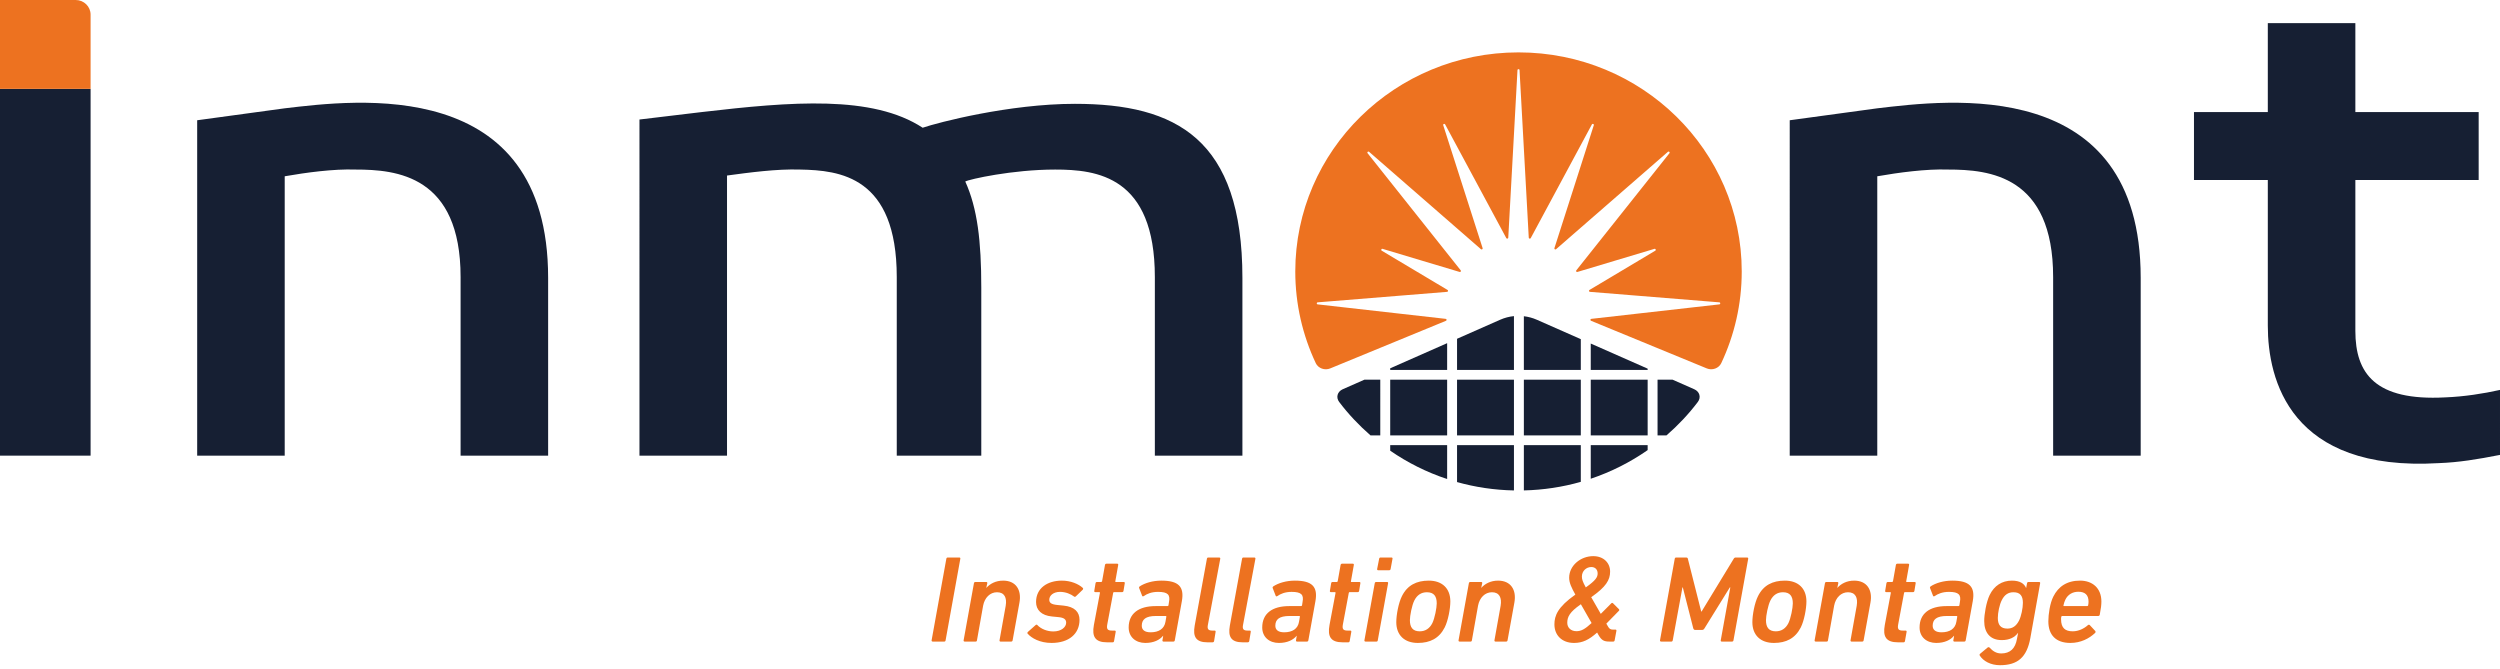 <?xml version="1.0" encoding="utf-8"?>
<!-- Generator: Adobe Illustrator 16.0.0, SVG Export Plug-In . SVG Version: 6.00 Build 0)  -->
<!DOCTYPE svg PUBLIC "-//W3C//DTD SVG 1.1//EN" "http://www.w3.org/Graphics/SVG/1.1/DTD/svg11.dtd">
<svg version="1.1" xmlns="http://www.w3.org/2000/svg" xmlns:xlink="http://www.w3.org/1999/xlink" x="0px" y="0px" width="1920px"
	 height="514.001px" viewBox="0 0 1920 514.001" enable-background="new 0 0 1920 514.001" xml:space="preserve">
<g id="Icon-White-Filled">
</g>
<g id="Icon-Black-Filled">
</g>
<g id="Icon-Inverse-Filled-RGB">
</g>
<g id="Icon-Color-Filled-RGB">
</g>
<g id="Icon-White">
</g>
<g id="Icon-Black">
</g>
<g id="Icon-Inverse-RGB">
</g>
<g id="Icon-Color-RGB">
</g>
<g id="Wordmark-White">
</g>
<g id="Wordmark-Black">
</g>
<g id="Wordmark-Inverse-RGB">
</g>
<g id="Wordmark-Color-RGB">
</g>
<g id="Logo-White">
</g>
<g id="Logo-Black">
</g>
<g id="Logo-Inverse-RGB">
</g>
<g id="Logo-Color-RGB">
	<g id="slogan_3_">
		<path fill="#ED7220" d="M726.793,429.112c0.098-0.569,0.484-0.949,1.064-0.949h8.903c0.581,0,0.871,0.38,0.774,0.949
			l-11.322,62.671c-0.097,0.569-0.387,0.949-0.968,0.949h-8.903c-0.58,0-0.968-0.38-0.871-0.949L726.793,429.112z"/>
		<path fill="#ED7220" d="M768.404,492.732c-0.484,0-0.871-0.38-0.774-0.949l4.742-26.493c1.064-6.267-0.968-10.445-6.678-10.445
			c-5.322,0-9.483,4.179-10.645,10.256l-4.742,26.683c-0.097,0.569-0.387,0.949-0.968,0.949h-8.419c-0.58,0-0.968-0.38-0.871-0.949
			l7.936-43.87c0.097-0.569,0.483-0.949,1.064-0.949h8.419c0.581,0,0.871,0.38,0.774,0.949l-0.774,3.514h0.097
			c2.71-3.038,7.064-5.508,12.871-5.508c9.773,0,14.322,7.122,12.483,16.997l-5.226,28.867c-0.097,0.569-0.484,0.949-1.064,0.949
			H768.404z"/>
		<path fill="#ED7220" d="M789.208,486.655c-0.291-0.38-0.194-0.949,0.193-1.329l6-5.317c0.483-0.38,0.968-0.38,1.258,0
			c2.807,3.038,7.548,4.938,12.29,4.938c6.193,0,9.87-3.323,9.87-6.742c0-2.563-1.741-3.893-6.097-4.272l-4.838-0.476
			c-8.032-0.759-12.193-5.032-12.193-11.109c0-10.729,8.806-16.428,19.838-16.428c6.774,0,12.773,2.564,16.064,5.603
			c0.387,0.38,0.29,0.95,0,1.33l-5.322,5.127c-0.484,0.475-0.968,0.475-1.355,0.19c-2.516-1.899-6.387-3.608-10.838-3.608
			c-5.129,0-8.226,2.849-8.226,5.982c0,2.278,1.258,3.607,6.193,4.083l4.741,0.475c8.517,0.854,12.29,4.938,12.29,10.92
			c0,10.729-8.129,17.757-21.483,17.757C798.595,493.777,792.207,490.073,789.208,486.655z"/>
		<path fill="#ED7220" d="M850.172,493.302c-9.097,0-11.709-4.367-10.064-13.293l4.646-24.688c0.097-0.38-0.097-0.57-0.484-0.57
			h-3.097c-0.58,0-0.871-0.38-0.774-0.949l0.968-5.888c0.098-0.569,0.484-0.949,1.064-0.949h3.194c0.387,0,0.677-0.189,0.773-0.569
			l2.226-12.534c0.098-0.57,0.581-0.95,1.064-0.95h8.323c0.58,0,0.87,0.38,0.773,0.95l-2.226,12.534c-0.097,0.38,0,0.569,0.29,0.569
			h6.193c0.581,0,0.871,0.38,0.774,0.949l-0.968,5.888c-0.097,0.569-0.483,0.949-1.064,0.949h-6.29c-0.29,0-0.483,0.19-0.58,0.57
			l-4.549,24.309c-0.678,3.608,0.387,4.652,3.581,4.652h2.129c0.58,0,0.87,0.38,0.773,0.949l-1.258,7.122
			c-0.097,0.569-0.483,0.949-1.064,0.949H850.172z"/>
		<path fill="#ED7220" d="M893.524,492.732c-0.483,0-0.871-0.38-0.774-0.949l0.581-3.514h-0.097
			c-2.613,3.229-7.161,5.508-13.645,5.508c-7.258,0-12.774-4.463-12.774-11.87c0-10.729,7.646-16.427,20.709-16.427h9.097
			c0.387,0,0.678-0.19,0.774-0.57l0.387-2.563c1.064-5.508-0.774-7.786-8.419-7.786c-5.032,0-8.516,1.52-10.936,3.229
			c-0.58,0.38-1.064,0.284-1.258-0.19l-2.322-5.981c-0.193-0.476,0-0.95,0.387-1.235c3.968-2.658,10.161-4.463,16.645-4.463
			c13.258,0,17.807,4.653,15.774,15.858l-5.419,30.006c-0.098,0.569-0.484,0.949-1.065,0.949H893.524z M895.073,477.539l0.677-3.893
			c0.097-0.38-0.097-0.57-0.483-0.57h-7.451c-7.936,0-10.936,2.659-10.936,7.502c0,3.134,2.226,5.032,6.774,5.032
			C890.041,485.61,894.202,482.857,895.073,477.539z"/>
		<path fill="#ED7220" d="M927.297,493.302c-8.71,0-11.322-4.178-9.774-12.818l9.387-51.371c0.097-0.569,0.484-0.949,0.968-0.949
			h8.419c0.581,0,0.968,0.38,0.871,0.949l-9.58,51.181c-0.483,2.849,0.483,3.988,3.387,3.988h1.839c0.581,0,0.871,0.38,0.774,0.949
			l-1.161,7.122c-0.097,0.569-0.581,0.949-1.161,0.949H927.297z"/>
		<path fill="#ED7220" d="M954.295,493.302c-8.71,0-11.322-4.178-9.774-12.818l9.387-51.371c0.097-0.569,0.484-0.949,0.968-0.949
			h8.419c0.581,0,0.968,0.38,0.871,0.949l-9.58,51.181c-0.483,2.849,0.483,3.988,3.387,3.988h1.839c0.581,0,0.871,0.38,0.774,0.949
			l-1.161,7.122c-0.097,0.569-0.581,0.949-1.161,0.949H954.295z"/>
		<path fill="#ED7220" d="M996.099,492.732c-0.483,0-0.871-0.38-0.774-0.949l0.581-3.514h-0.097
			c-2.613,3.229-7.161,5.508-13.645,5.508c-7.258,0-12.774-4.463-12.774-11.87c0-10.729,7.646-16.427,20.709-16.427h9.097
			c0.387,0,0.678-0.19,0.774-0.57l0.387-2.563c1.064-5.508-0.774-7.786-8.419-7.786c-5.032,0-8.516,1.52-10.936,3.229
			c-0.58,0.38-1.064,0.284-1.258-0.19l-2.322-5.981c-0.193-0.476,0-0.95,0.387-1.235c3.968-2.658,10.161-4.463,16.645-4.463
			c13.258,0,17.807,4.653,15.774,15.858l-5.419,30.006c-0.098,0.569-0.484,0.949-1.065,0.949H996.099z M997.647,477.539l0.677-3.893
			c0.097-0.38-0.097-0.57-0.483-0.57h-7.451c-7.936,0-10.936,2.659-10.936,7.502c0,3.134,2.226,5.032,6.774,5.032
			C992.615,485.61,996.776,482.857,997.647,477.539z"/>
		<path fill="#ED7220" d="M1031.129,493.302c-9.097,0-11.709-4.367-10.064-13.293l4.646-24.688c0.097-0.38-0.097-0.57-0.484-0.57
			h-3.097c-0.58,0-0.871-0.38-0.774-0.949l0.968-5.888c0.098-0.569,0.484-0.949,1.064-0.949h3.194c0.387,0,0.677-0.189,0.773-0.569
			l2.226-12.534c0.098-0.57,0.581-0.95,1.064-0.95h8.323c0.58,0,0.87,0.38,0.773,0.95l-2.226,12.534c-0.097,0.38,0,0.569,0.29,0.569
			h6.193c0.581,0,0.871,0.38,0.774,0.949l-0.968,5.888c-0.097,0.569-0.483,0.949-1.064,0.949h-6.29c-0.29,0-0.483,0.19-0.58,0.57
			l-4.549,24.309c-0.678,3.608,0.387,4.652,3.581,4.652h2.129c0.58,0,0.87,0.38,0.773,0.949l-1.258,7.122
			c-0.097,0.569-0.483,0.949-1.064,0.949H1031.129z"/>
		<path fill="#ED7220" d="M1048.74,492.732c-0.58,0-0.968-0.38-0.871-0.949l7.936-43.87c0.097-0.569,0.483-0.949,1.064-0.949h8.419
			c0.581,0,0.871,0.38,0.774,0.949l-7.936,43.87c-0.097,0.569-0.387,0.949-0.968,0.949H1048.74z M1058.418,437.943
			c-0.581,0-0.871-0.38-0.774-0.95l1.548-7.881c0.097-0.569,0.484-0.949,1.064-0.949h8.419c0.581,0,0.871,0.38,0.774,0.949
			l-1.451,7.881c-0.097,0.57-0.484,0.95-1.064,0.95H1058.418z"/>
		<path fill="#ED7220" d="M1072.351,477.824c0-5.603,1.742-14.908,4.354-20.035c4.161-8.356,11.226-11.87,20.612-11.87
			c10.258,0,16.548,5.982,16.548,15.953c0,5.603-1.742,14.908-4.354,20.035c-4.258,8.356-11.226,11.87-20.612,11.87
			C1078.641,493.777,1072.351,487.795,1072.351,477.824z M1100.027,478.584c1.839-3.703,3.387-11.774,3.387-15.192
			c0-5.413-2.129-8.547-7.548-8.547c-4.452,0-7.646,2.279-9.678,6.362c-1.838,3.608-3.387,11.68-3.387,15.098
			c0,5.413,2.129,8.547,7.548,8.547C1094.802,484.852,1097.995,482.572,1100.027,478.584z"/>
		<path fill="#ED7220" d="M1148.509,492.732c-0.484,0-0.871-0.38-0.774-0.949l4.742-26.493c1.064-6.267-0.968-10.445-6.678-10.445
			c-5.322,0-9.483,4.179-10.645,10.256l-4.742,26.683c-0.097,0.569-0.387,0.949-0.968,0.949h-8.419c-0.58,0-0.968-0.38-0.871-0.949
			l7.936-43.87c0.097-0.569,0.483-0.949,1.064-0.949h8.419c0.581,0,0.871,0.38,0.774,0.949l-0.774,3.514h0.097
			c2.71-3.038,7.064-5.508,12.871-5.508c9.773,0,14.322,7.122,12.483,16.997l-5.226,28.867c-0.097,0.569-0.484,0.949-1.064,0.949
			H1148.509z"/>
		<path fill="#ED7220" d="M1209.859,456.649c-2.903-5.223-4.742-9.021-4.742-12.914c0-9.306,8.709-16.617,18.483-16.617
			c8.032,0,12.967,5.223,12.967,11.869c0,6.457-3.193,11.774-14.516,19.656l7.354,12.819l8.032-8.071
			c0.484-0.476,0.871-0.476,1.355-0.096l4.548,4.559c0.387,0.38,0.387,0.854-0.097,1.329l-9.58,9.78l1.451,2.469
			c0.871,1.52,1.936,2.089,3.483,2.089h2.032c0.581,0,0.871,0.38,0.774,0.95l-1.354,7.312c-0.097,0.569-0.484,0.949-1.064,0.949
			h-2.903c-4.161,0-6.097-0.949-8.419-5.032l-1.064-1.899c-6.29,5.603-11.226,7.977-17.709,7.977
			c-9.484,0-15.097-6.077-15.097-14.244C1193.795,472.792,1196.311,466.24,1209.859,456.649z M1210.729,484.756
			c3.581,0,6.484-1.519,11.613-6.267l-8.226-14.434c-8.613,5.982-10.451,9.686-10.451,14.243
			C1203.666,481.907,1206.278,484.756,1210.729,484.756z M1226.987,440.412c0-2.943-1.839-4.938-4.839-4.938
			c-3.967,0-7.258,3.133-7.258,7.312c0,2.089,0.581,3.988,3,8.355C1225.536,445.729,1226.987,443.261,1226.987,440.412z"/>
		<path fill="#ED7220" d="M1286.209,429.112c0.098-0.569,0.484-0.949,1.064-0.949h7.549c0.871,0,1.354,0.284,1.451,0.949
			l10.258,40.546h0.29l24.677-40.546c0.388-0.665,0.871-0.949,1.549-0.949h8.709c0.581,0,0.968,0.38,0.871,0.949l-11.322,62.671
			c-0.097,0.569-0.483,0.949-1.064,0.949h-7.936c-0.58,0-0.87-0.38-0.773-0.949l7.354-40.642h-0.388l-19.45,31.431
			c-0.484,0.854-1.064,1.234-1.936,1.234h-5.129c-0.774,0-1.259-0.38-1.549-1.234l-8.032-31.431h-0.29l-7.451,40.642
			c-0.097,0.569-0.484,0.949-0.968,0.949h-7.936c-0.58,0-0.968-0.38-0.871-0.949L1286.209,429.112z"/>
		<path fill="#ED7220" d="M1345.819,477.824c0-5.603,1.742-14.908,4.354-20.035c4.161-8.356,11.226-11.87,20.612-11.87
			c10.258,0,16.548,5.982,16.548,15.953c0,5.603-1.742,14.908-4.354,20.035c-4.258,8.356-11.226,11.87-20.612,11.87
			C1352.109,493.777,1345.819,487.795,1345.819,477.824z M1373.496,478.584c1.839-3.703,3.387-11.774,3.387-15.192
			c0-5.413-2.129-8.547-7.548-8.547c-4.452,0-7.646,2.279-9.678,6.362c-1.838,3.608-3.387,11.68-3.387,15.098
			c0,5.413,2.129,8.547,7.548,8.547C1368.271,484.852,1371.464,482.572,1373.496,478.584z"/>
		<path fill="#ED7220" d="M1421.978,492.732c-0.484,0-0.871-0.38-0.774-0.949l4.742-26.493c1.064-6.267-0.968-10.445-6.678-10.445
			c-5.322,0-9.483,4.179-10.645,10.256l-4.742,26.683c-0.097,0.569-0.387,0.949-0.968,0.949h-8.419c-0.58,0-0.968-0.38-0.871-0.949
			l7.936-43.87c0.097-0.569,0.483-0.949,1.064-0.949h8.419c0.581,0,0.871,0.38,0.774,0.949l-0.774,3.514h0.097
			c2.71-3.038,7.064-5.508,12.871-5.508c9.773,0,14.322,7.122,12.483,16.997l-5.226,28.867c-0.097,0.569-0.484,0.949-1.064,0.949
			H1421.978z"/>
		<path fill="#ED7220" d="M1457.587,493.302c-9.097,0-11.709-4.367-10.064-13.293l4.646-24.688c0.097-0.38-0.097-0.57-0.484-0.57
			h-3.097c-0.58,0-0.871-0.38-0.774-0.949l0.968-5.888c0.097-0.569,0.484-0.949,1.064-0.949h3.194c0.387,0,0.677-0.189,0.773-0.569
			l2.226-12.534c0.098-0.57,0.581-0.95,1.064-0.95h8.323c0.58,0,0.87,0.38,0.773,0.95l-2.226,12.534c-0.097,0.38,0,0.569,0.29,0.569
			h6.193c0.581,0,0.871,0.38,0.774,0.949l-0.968,5.888c-0.097,0.569-0.483,0.949-1.064,0.949h-6.29c-0.29,0-0.483,0.19-0.58,0.57
			l-4.549,24.309c-0.678,3.608,0.388,4.652,3.581,4.652h2.129c0.58,0,0.871,0.38,0.773,0.949l-1.258,7.122
			c-0.097,0.569-0.483,0.949-1.064,0.949H1457.587z"/>
		<path fill="#ED7220" d="M1500.939,492.732c-0.483,0-0.871-0.38-0.774-0.949l0.581-3.514h-0.097
			c-2.613,3.229-7.161,5.508-13.645,5.508c-7.258,0-12.774-4.463-12.774-11.87c0-10.729,7.646-16.427,20.709-16.427h9.097
			c0.387,0,0.678-0.19,0.774-0.57l0.387-2.563c1.064-5.508-0.774-7.786-8.419-7.786c-5.032,0-8.516,1.52-10.936,3.229
			c-0.58,0.38-1.064,0.284-1.258-0.19l-2.322-5.981c-0.193-0.476,0-0.95,0.387-1.235c3.968-2.658,10.161-4.463,16.645-4.463
			c13.258,0,17.807,4.653,15.774,15.858l-5.42,30.006c-0.097,0.569-0.483,0.949-1.064,0.949H1500.939z M1502.488,477.539
			l0.677-3.893c0.097-0.38-0.097-0.57-0.483-0.57h-7.451c-7.936,0-10.936,2.659-10.936,7.502c0,3.134,2.226,5.032,6.773,5.032
			C1497.456,485.61,1501.617,482.857,1502.488,477.539z"/>
		<path fill="#ED7220" d="M1520.583,503.652c-0.387-0.475-0.387-1.14,0.097-1.52l5.71-4.748c0.58-0.475,1.161-0.475,1.645,0
			c2.42,2.659,5.129,4.463,8.903,4.463c6.871,0,10.838-3.798,12.097-11.204l0.87-4.558h-0.097
			c-2.516,3.418-6.483,5.507-12.483,5.507c-9.097,0-13.451-5.887-13.451-14.718c0-4.843,1.549-14.434,4.161-19.846
			c3.484-7.217,9.483-11.11,17.129-11.11c6.097,0,9.483,2.279,10.838,5.603h0.097l0.678-3.608c0.097-0.569,0.484-0.949,1.064-0.949
			h8.226c0.581,0,0.871,0.38,0.774,0.949l-7.548,42.16c-2.71,14.813-9.774,20.796-23.322,20.796
			C1528.712,510.869,1523.196,507.641,1520.583,503.652z M1550.582,476.685c1.742-3.418,3-9.686,3-13.673
			c0-5.317-2.032-8.167-7.258-8.167c-4.064,0-6.871,1.994-8.903,5.982c-1.838,3.514-3.097,9.78-3.097,13.769
			c0,5.223,2.129,8.166,7.354,8.166C1545.646,482.762,1548.453,480.768,1550.582,476.685z"/>
		<path fill="#ED7220" d="M1573.129,477.16c0-5.413,1.258-13.864,3.774-18.896c3.87-7.786,10.451-12.345,20.612-12.345
			c9.29,0,16.354,5.603,16.354,16.048c0,2.469-0.29,5.223-1.258,10.16c-0.097,0.57-0.58,0.949-1.161,0.949h-27.677
			c-0.387,0-0.58,0.19-0.677,0.57c-0.194,0.665-0.194,1.234-0.194,1.899c0,6.836,3.193,9.306,9,9.306
			c4.451,0,8.807-2.185,11.612-4.748c0.581-0.475,1.064-0.38,1.452,0l4.161,4.463c0.387,0.475,0.387,1.044-0.097,1.52
			c-4.452,4.272-11.032,7.691-18.968,7.691C1578.838,493.777,1573.129,487.604,1573.129,477.16z M1602.935,465.48
			c0.387,0,0.677-0.19,0.774-0.57c0.193-0.949,0.29-2.089,0.29-2.849c0-5.223-2.807-7.596-7.839-7.596
			c-4.354,0-8.032,2.089-9.967,6.077c-0.581,1.234-1.162,2.849-1.452,4.367c-0.097,0.38,0,0.57,0.388,0.57H1602.935z"/>
	</g>
	<path id="t" fill="#161F33" d="M1920,349.363c-17.535,3.44-31.582,5.735-46.776,6.309
		c-114.592,6.882-131.546-64.252-131.546-105.553v-111.86h-56.705V86.049h56.705V17.787h67.239v68.262h94.7v52.209h-94.7v115.874
		c0,32.697,15.2,53.924,69.001,51.056c14.591-0.571,29.212-2.865,42.082-5.733V349.363z"/>
	<path id="n" fill="#161F33" d="M1441.75,349.935h-67.244V92.359l67.244-9.175c53.799-6.309,202.303-25.814,202.303,130.218v136.533
		h-67.244V212.83c0-78.02-49.106-82.607-80.685-82.607c-16.953-0.572-37.993,2.294-54.374,5.164V349.935z"/>
	<path id="m" fill="#161F33" d="M954.171,213.402v136.533h-67.244V212.83c0-77.444-44.441-82.607-76.597-82.607
		c-32.724,0-66.059,7.46-68.996,9.178c9.355,20.655,12.293,45.894,12.293,81.461v129.074h-64.913V212.83
		c0-77.444-43.835-82.034-74.23-82.607c-18.136-0.572-39.177,2.294-56.132,4.587v215.125h-67.244V91.789l47.943-5.739
		c68.979-8.032,130.955-13.193,169.559,12.052c11.682-4.019,66.644-18.359,116.922-18.359
		C903.311,79.743,954.171,106.7,954.171,213.402z"/>
	<path id="n_8_" fill="#161F33" d="M218.658,349.935h-67.226V92.359l67.226-9.175c53.803-6.309,202.309-25.814,202.309,130.218
		v136.533h-67.232V212.83c0-78.02-49.14-82.607-80.702-82.607c-16.955-0.572-37.993,2.294-54.375,5.164V349.935z"/>
	<path id="i_7_" fill="#161F33" d="M69.573,68.263v281.672H0V68.263H69.573z"/>
	<path id="i_x5F_dot" fill="#ED7220" d="M0,68.263V0h58.146c6.293,0,11.427,5.046,11.427,11.214v57.048H0z"/>
	<g id="solarpanel_183_">
		<polygon fill="#161F33" points="1265.396,284.125 1265.396,283.132 1221.693,263.838 1221.693,284.125 		"/>
		<path fill="#161F33" d="M1214.059,284.125v-23.651l-33.794-14.917c-3.175-1.407-6.537-2.292-9.938-2.694v41.262H1214.059z"/>
		<path fill="#161F33" d="M1162.713,284.125v-41.349c-3.614,0.362-7.185,1.285-10.572,2.781l-33.128,14.629v23.938H1162.713z"/>
		<path fill="#161F33" d="M1273,334.388h6.857c8.871-7.737,17.003-16.315,24.079-25.692c2.674-3.52,1.362-7.938-2.706-9.74
			l-16.676-7.359H1273V334.388z"/>
		<rect x="1067.681" y="291.597" fill="#161F33" width="43.723" height="42.791"/>
		<path fill="#161F33" d="M1221.693,341.852v25.831c15.718-5.284,30.412-12.734,43.702-22.009v-3.821H1221.693z"/>
		<path fill="#161F33" d="M1170.326,341.852v34.788c15.137-0.353,29.8-2.617,43.732-6.581v-28.207H1170.326z"/>
		<path fill="#161F33" d="M1119.013,341.852v28.377c13.915,3.911,28.567,6.129,43.7,6.426v-34.803H1119.013z"/>
		<rect x="1221.693" y="291.597" fill="#161F33" width="43.702" height="42.791"/>
		<rect x="1119.013" y="291.597" fill="#161F33" width="43.7" height="42.791"/>
		<rect x="1170.326" y="291.597" fill="#161F33" width="43.732" height="42.791"/>
		<polygon fill="#161F33" points="1111.403,284.125 1111.403,263.552 1067.681,282.846 1067.681,284.125 		"/>
		<path fill="#161F33" d="M1067.681,341.852v4.273c13.3,9.196,27.982,16.567,43.723,21.776v-26.049H1067.681z"/>
		<path fill="#161F33" d="M1060.055,291.597h-12.191l-16.673,7.355c-4.068,1.8-5.38,6.22-2.706,9.74
			c7.077,9.38,15.208,17.958,24.072,25.695h7.498V291.597z"/>
	</g>
	<path id="sun_2_" fill="#ED7220" d="M1110.271,244.876l-98.299-11.114c-0.975-0.116-0.955-1.489,0.024-1.565l99.38-8.051
		c0.758-0.062,0.988-1.055,0.35-1.448l-50.558-30.158c-0.785-0.481-0.242-1.695,0.638-1.419l59.175,17.738
		c0.725,0.216,1.342-0.635,0.842-1.232l-71.53-89.959c-0.585-0.758,0.423-1.702,1.174-1.071l85.903,74.799
		c0.604,0.539,1.521-0.063,1.275-0.82l-30.256-94.43c-0.293-0.911,1.025-1.44,1.47-0.597l46.974,87.325
		c0.369,0.701,1.465,0.471,1.512-0.318l7.08-128.728c0.066-0.989,1.509-0.989,1.578,0l7.083,128.728
		c0.048,0.789,1.135,1.02,1.513,0.318l46.97-87.325c0.439-0.843,1.763-0.313,1.478,0.597l-30.26,94.43
		c-0.258,0.757,0.672,1.358,1.263,0.82l85.912-74.799c0.753-0.631,1.755,0.313,1.173,1.071l-71.525,89.959
		c-0.515,0.598,0.111,1.448,0.837,1.232l59.171-17.738c0.889-0.275,1.428,0.938,0.642,1.419l-50.553,30.158
		c-0.645,0.394-0.412,1.387,0.34,1.448l99.386,8.051c0.974,0.076,1.001,1.449,0.021,1.565l-98.296,11.114
		c-0.84,0.089-0.999,1.188-0.222,1.499l88.953,36.593c4.112,1.69,9.156-0.08,11.031-4.063c10.072-21.415,15.728-45.26,15.728-70.411
		c0-92.928-76.769-168.264-171.431-168.264c-94.688,0-171.443,75.336-171.443,168.264c0,25.151,5.664,48.996,15.736,70.411
		c1.87,3.983,6.914,5.752,11.027,4.063l88.951-36.593C1111.271,246.063,1111.105,244.965,1110.271,244.876"/>
</g>
</svg>
